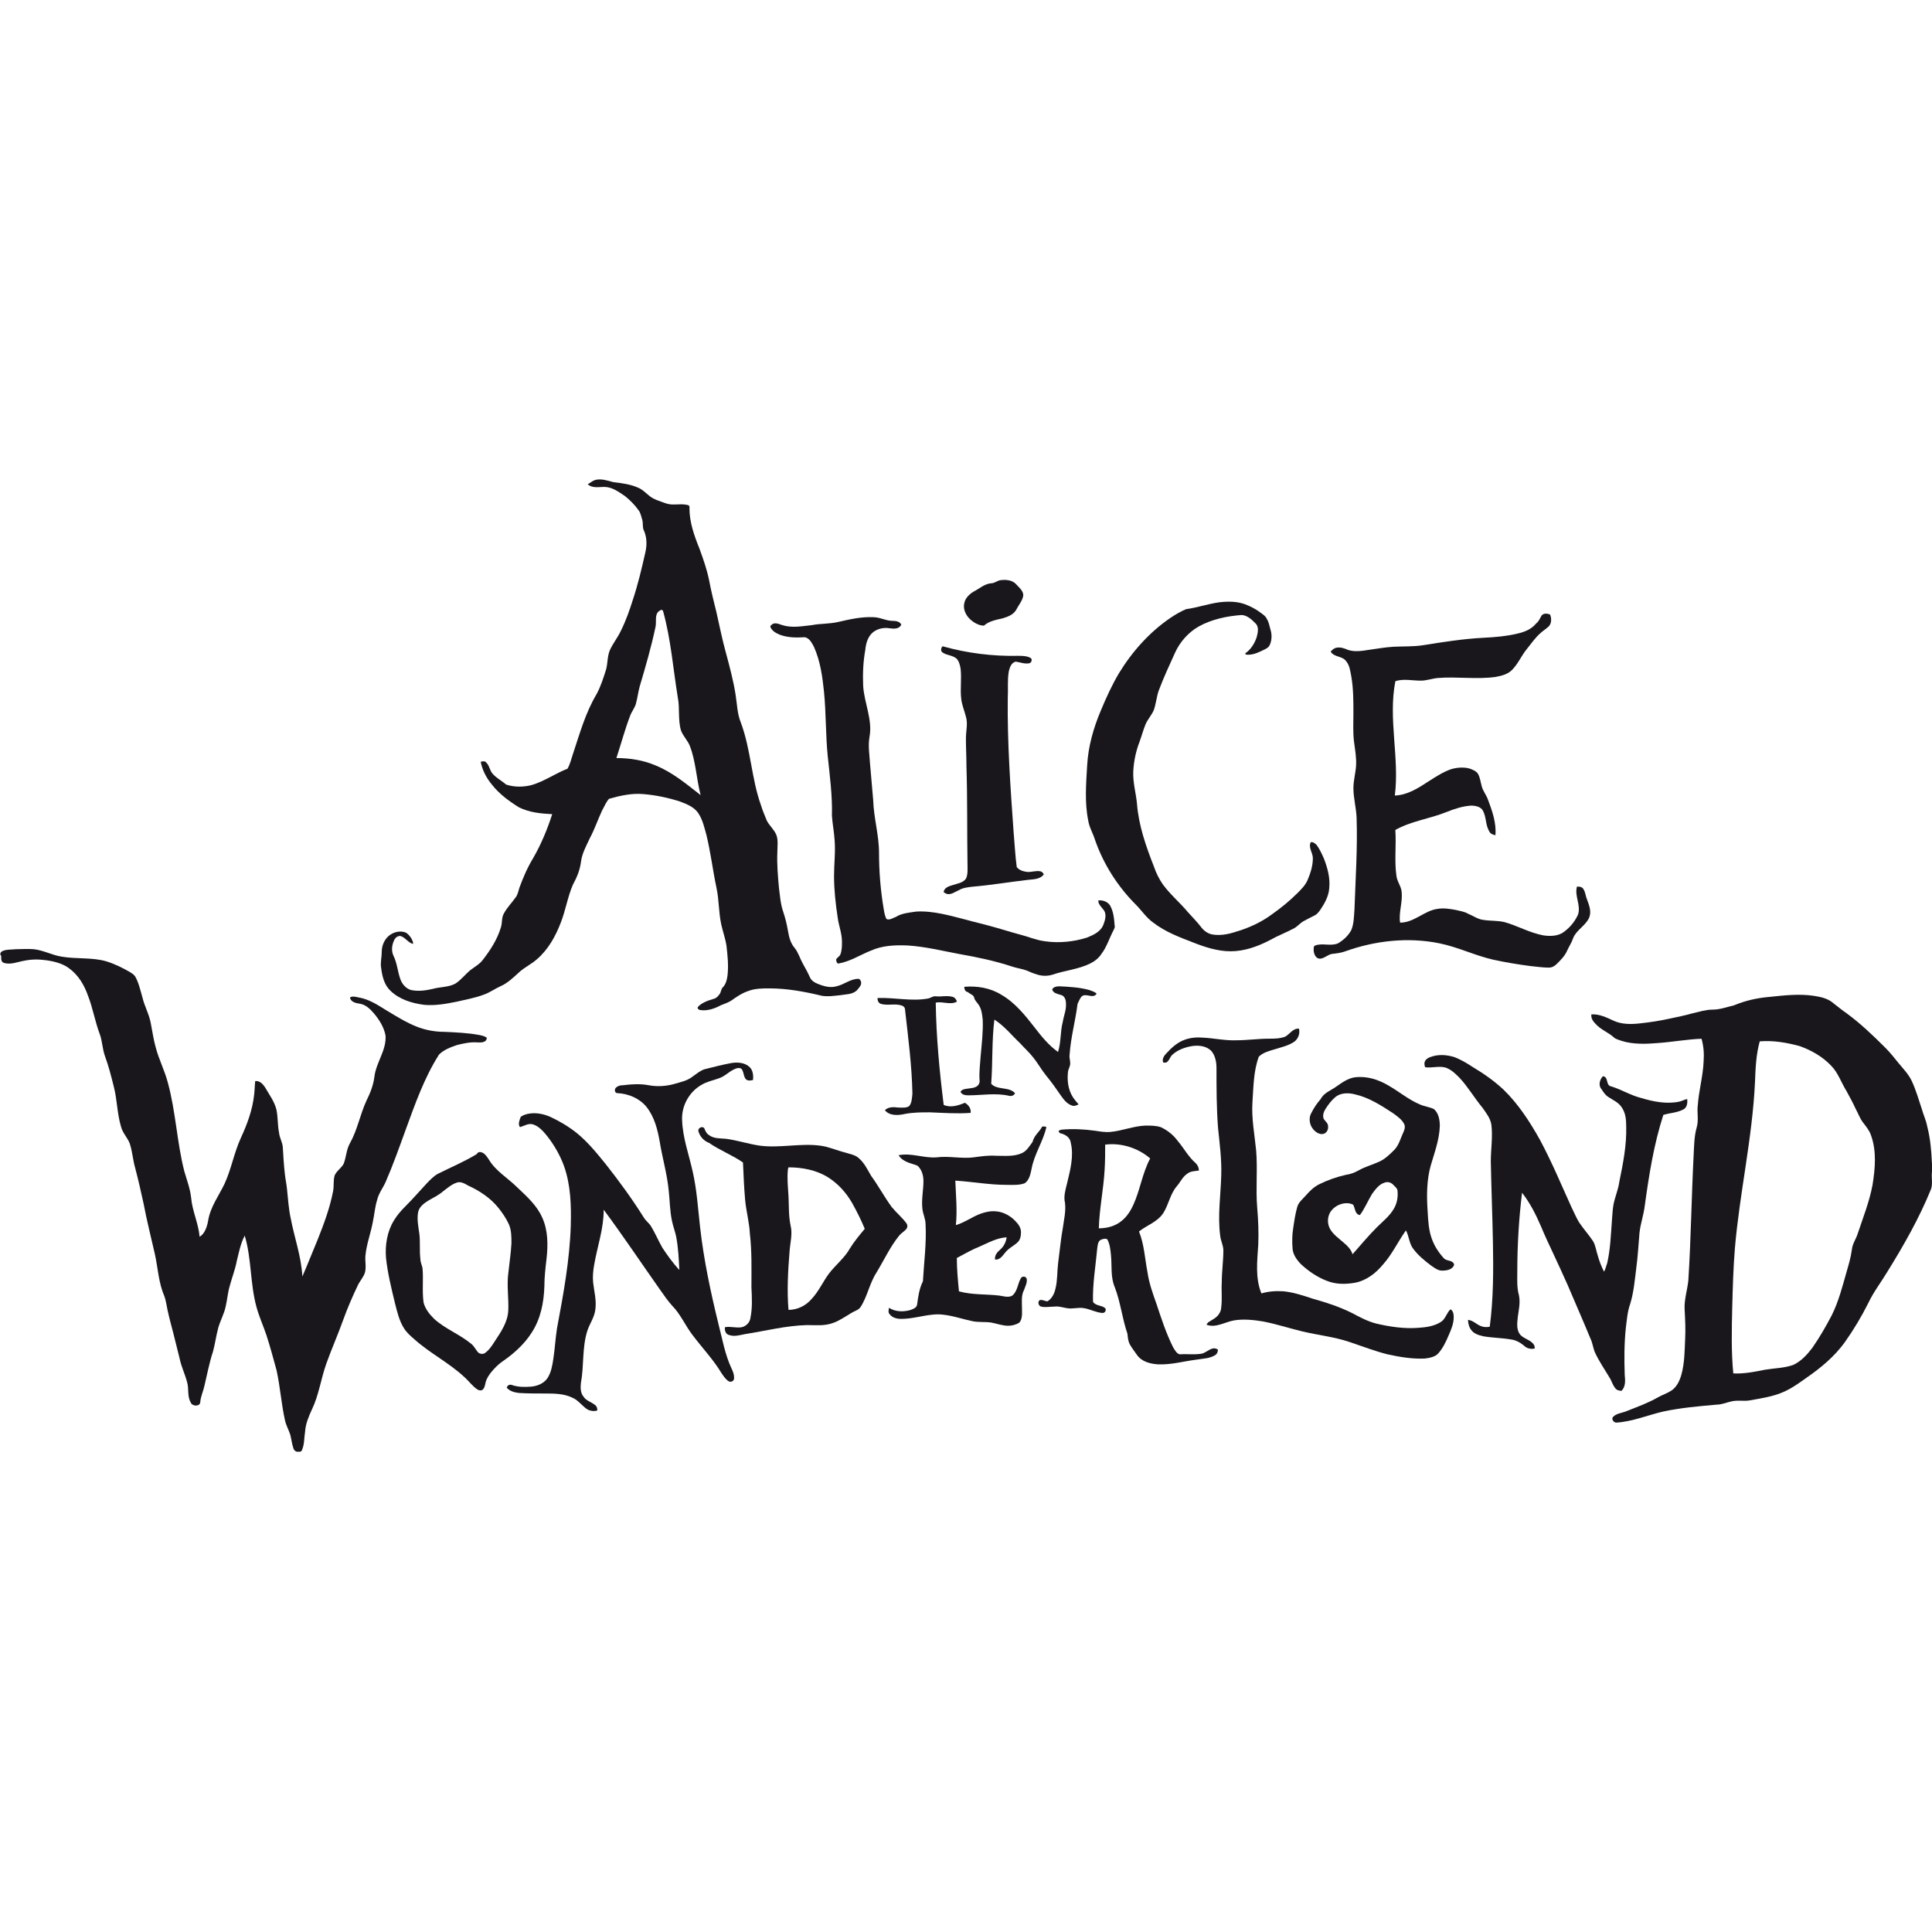 <?xml version="1.0" encoding="utf-8"?>
<!-- Generator: Adobe Illustrator 24.3.0, SVG Export Plug-In . SVG Version: 6.00 Build 0)  -->
<svg version="1.1" id="Layer_1" xmlns="http://www.w3.org/2000/svg" xmlns:xlink="http://www.w3.org/1999/xlink" x="0px" y="0px"
	 viewBox="0 0 512 512" style="enable-background:new 0 0 512 512;" xml:space="preserve">
<style type="text/css">
	.st0{fill:#19171C;}
</style>
<g id="XMLID_1_">
	<path id="XMLID_42_" class="st0" d="M157.73,127.2c1.54-0.42,3.23,0.14,4.77,0.56c2.25,0.28,4.63,0.56,6.74,1.54
		c0.98,0.42,1.82,1.26,2.67,1.96c1.26,1.12,2.95,1.54,4.49,2.11c1.82,0.7,3.79,0,5.61,0.42c0.42,0,0.84,0.28,0.7,0.84
		c0,3.79,1.26,7.3,2.67,10.81c0.98,2.67,1.96,5.47,2.53,8.28c0.56,2.95,1.26,5.75,1.96,8.56c0.84,3.65,1.54,7.3,2.53,10.81
		c0.98,3.65,1.96,7.3,2.53,10.95c0.42,2.53,0.42,5.05,1.4,7.44c2.67,7.16,2.81,14.88,5.33,21.89c0.42,1.4,0.98,2.67,1.54,4.07
		c0.7,1.4,1.96,2.39,2.53,3.79c0.56,1.4,0.28,3.09,0.28,4.63c-0.14,3.09,0.14,6.32,0.42,9.4c0.28,2.11,0.42,4.35,1.12,6.32
		c0.56,1.68,0.98,3.37,1.26,5.05c0.28,1.68,0.7,3.37,1.82,4.63c0.98,1.26,1.4,2.81,2.11,4.07s1.4,2.53,1.96,3.79
		c0.56,1.12,1.82,1.54,2.95,1.96c1.26,0.42,2.67,0.7,4.07,0.28c1.96-0.42,3.65-1.96,5.75-1.96c0.42,0,0.56,0.42,0.7,0.7
		c0.28,0.98-0.56,1.68-1.12,2.39c-1.26,1.12-2.95,0.98-4.49,1.26c-1.54,0.14-3.09,0.42-4.77,0.14c-4.63-1.12-9.26-1.96-13.89-1.96
		c-1.82,0-3.79,0-5.61,0.7c-1.68,0.56-3.09,1.54-4.49,2.53c-0.84,0.56-1.82,0.84-2.81,1.26c-1.54,0.84-3.51,1.54-5.33,1.26
		c-0.42,0-0.98-0.42-0.7-0.84c0.98-1.12,2.67-1.68,4.07-2.11c0.7-0.14,1.12-0.56,1.54-1.12c0.56-0.56,0.42-1.4,0.98-1.96
		c0.84-0.84,1.12-2.11,1.26-3.23c0.28-2.67,0-5.19-0.28-7.72c-0.28-1.96-0.98-3.79-1.4-5.75c-0.7-3.23-0.56-6.46-1.26-9.68
		c-0.98-4.63-1.54-9.4-2.67-14.03c-0.56-1.96-0.98-4.07-2.25-5.89c-1.12-1.54-2.95-2.25-4.77-2.95c-3.09-0.98-6.32-1.68-9.68-1.96
		c-3.09-0.28-6.18,0.42-9.12,1.26c-0.84,0.98-1.26,2.11-1.82,3.09c-1.12,2.39-1.96,4.91-3.23,7.3c-0.98,2.11-2.11,4.07-2.39,6.46
		c-0.28,2.11-1.12,4.07-2.11,5.89c-1.4,3.23-1.96,6.88-3.23,10.1c-1.4,3.65-3.37,7.16-6.32,9.68c-1.4,1.26-3.23,2.11-4.63,3.37
		c-1.54,1.4-3.09,2.95-5.05,3.79c-1.54,0.7-2.81,1.68-4.49,2.25c-2.25,0.84-4.63,1.26-7.02,1.82c-2.81,0.56-5.75,1.12-8.7,0.84
		c-3.23-0.42-6.46-1.4-8.84-3.65c-1.68-1.54-2.25-3.79-2.53-6.03c-0.28-1.4,0.14-2.81,0.14-4.35c0-1.82,0.84-3.65,2.39-4.63
		c1.12-0.7,2.53-0.98,3.79-0.56c0.7,0.28,1.12,0.84,1.54,1.4c0.28,0.56,0.7,1.12,0.56,1.68c-1.26-0.28-2.11-1.82-3.37-2.11
		c-0.84,0-1.4,0.56-1.68,1.26c-0.56,1.26-0.7,2.67-0.14,3.93c0.98,1.96,1.12,4.21,1.82,6.18c0.42,1.26,1.4,2.53,2.81,2.95
		c1.96,0.42,3.93,0.14,5.75-0.28c1.96-0.56,4.21-0.42,6.03-1.4c1.54-0.98,2.67-2.53,4.07-3.65c1.12-0.84,2.39-1.54,3.23-2.67
		c1.96-2.53,3.79-5.33,4.77-8.56c0.42-1.26,0.14-2.67,0.84-3.79c0.84-1.54,2.11-2.81,3.09-4.21c0.56-0.7,0.7-1.68,0.98-2.53
		c0.98-2.67,2.11-5.33,3.65-7.86c2.11-3.65,3.79-7.72,5.05-11.65c-2.95-0.14-6.03-0.42-8.84-1.82c-2.67-1.68-5.19-3.51-7.16-6.03
		c-1.4-1.68-2.53-3.79-2.95-6.03c0.56-0.14,1.12-0.28,1.54,0.28c0.84,0.84,0.84,2.11,1.68,2.95c0.98,1.12,2.39,1.82,3.51,2.81
		c2.11,0.7,4.49,0.7,6.74,0.14c3.37-0.98,6.32-3.09,9.54-4.35c0.7-1.26,0.98-2.53,1.4-3.79c1.82-5.47,3.37-11.09,6.32-16
		c1.12-2.11,1.82-4.35,2.53-6.6c0.42-1.68,0.28-3.37,0.98-5.05c0.84-1.82,2.11-3.37,2.95-5.19c1.26-2.53,2.25-5.33,3.09-8
		c1.4-4.21,2.39-8.42,3.37-12.77c0.42-1.82,0.42-3.93-0.42-5.75c-0.42-0.84-0.14-1.82-0.42-2.81c-0.28-0.84-0.42-1.82-0.98-2.53
		c-0.98-1.4-2.25-2.67-3.65-3.79c-1.68-1.12-3.37-2.39-5.47-2.39c-1.4,0-3.09,0.42-4.35-0.7
		C156.33,128.04,156.89,127.48,157.73,127.2z M174.57,162.01c-1.12,0.98-0.56,2.67-0.84,4.07c-1.12,5.33-2.67,10.67-4.21,15.86
		c-0.42,1.54-0.56,2.95-0.98,4.49c-0.28,1.12-1.12,2.11-1.54,3.23c-1.4,3.65-2.39,7.44-3.65,11.23c3.51,0,7.16,0.56,10.39,1.96
		c4.49,1.82,8.14,4.91,11.93,7.86c-1.12-4.35-1.26-8.84-2.81-12.91c-0.56-1.54-1.82-2.67-2.39-4.21c-0.84-2.81-0.28-5.89-0.84-8.7
		c-1.26-7.72-1.82-15.44-3.93-23.02C175.27,161.31,174.85,161.87,174.57,162.01z"/>
	<path id="XMLID_43_" class="st0" d="M262.71,154.57c0.98,0,1.68-0.84,2.67-0.84c1.26-0.14,2.81,0,3.79,0.98
		c0.84,0.98,2.25,1.96,1.96,3.37c-0.28,1.26-1.26,2.39-1.82,3.51c-0.7,1.26-2.11,1.82-3.51,2.25c-1.68,0.42-3.65,0.7-5.05,1.96
		c-1.26,0-2.53-0.7-3.51-1.54c-1.26-1.12-2.11-2.81-1.68-4.49c0.28-1.26,1.26-2.25,2.39-2.95
		C259.62,155.97,260.89,154.71,262.71,154.57z"/>
	<path id="XMLID_44_" class="st0" d="M323.06,159.62c2.39-0.28,4.77-0.28,7.02,0.56c1.4,0.56,2.81,1.26,4.07,2.25
		c0.56,0.42,1.26,0.84,1.54,1.54c0.56,0.84,0.7,1.82,0.98,2.81c0.42,1.26,0.42,2.81-0.14,4.07c-0.28,0.7-0.84,0.98-1.4,1.26
		c-1.4,0.7-2.81,1.4-4.35,1.4c-0.28,0-0.98,0-0.7-0.42c1.4-0.98,2.39-2.53,2.95-4.21c0.28-1.12,0.7-2.67-0.28-3.65
		c-0.98-0.98-2.11-2.11-3.65-2.25c-3.93,0.28-8,1.12-11.51,3.09c-2.67,1.54-4.91,4.07-6.18,6.88c-1.54,3.37-3.09,6.74-4.35,10.1
		c-0.56,1.68-0.7,3.37-1.26,5.05c-0.56,1.4-1.68,2.53-2.25,3.93s-0.98,2.95-1.54,4.49c-0.98,2.53-1.54,5.19-1.68,7.86
		c-0.14,2.95,0.7,5.75,0.98,8.56c0.42,5.75,2.39,11.37,4.49,16.7c0.56,1.68,1.4,3.37,2.39,4.77c1.96,2.67,4.49,4.77,6.6,7.3
		c1.12,1.26,2.39,2.53,3.37,3.79c0.7,0.98,1.68,1.82,2.95,2.11c2.11,0.42,4.35,0,6.46-0.7c3.37-0.98,6.74-2.53,9.54-4.63
		c2.39-1.68,4.63-3.51,6.74-5.61c1.12-1.12,2.25-2.25,2.81-3.79c0.7-1.68,1.26-3.51,1.26-5.47c0-1.4-1.26-2.81-0.56-4.21
		c0.56-0.14,1.12,0.28,1.54,0.7c0.84,1.12,1.4,2.39,1.96,3.65c0.98,2.53,1.68,5.19,1.4,7.86c-0.14,2.11-1.26,4.07-2.39,5.75
		c-0.42,0.56-0.84,1.12-1.4,1.4c-1.12,0.56-2.25,1.12-3.23,1.68c-0.84,0.56-1.54,1.4-2.39,1.82c-2.11,1.12-4.35,1.96-6.32,3.09
		c-3.23,1.68-6.74,2.95-10.39,2.95c-3.51,0-6.88-1.12-10.1-2.39c-3.65-1.4-7.3-2.81-10.39-5.19c-1.82-1.26-3.09-3.23-4.63-4.77
		c-4.77-4.77-8.56-10.67-10.81-17.12c-0.56-1.82-1.54-3.37-1.82-5.19c-0.98-4.77-0.56-9.82-0.28-14.6c0.28-5.05,1.68-9.96,3.65-14.6
		c1.4-3.37,2.95-6.74,4.77-9.82c3.51-5.75,8.14-10.95,13.75-14.74c1.26-0.84,2.67-1.68,4.07-2.25
		C317.3,161.03,320.11,160.04,323.06,159.62z"/>
	<path id="XMLID_45_" class="st0" d="M408.53,163.13c0.56-0.7,1.54-0.56,2.25-0.28c0.42,0.98,0.42,2.25-0.28,3.09
		c-0.7,0.7-1.68,1.26-2.39,1.96c-1.4,1.26-2.53,2.95-3.79,4.49c-1.26,1.68-2.11,3.65-3.65,5.19c-1.12,1.12-2.81,1.54-4.35,1.82
		c-5.05,0.7-10.25-0.14-15.3,0.28c-1.54,0.14-2.95,0.7-4.49,0.7c-2.25,0-4.63-0.56-6.74,0.14c-1.96,9.96,1.12,20.21-0.14,30.31
		c3.37-0.14,6.18-1.96,8.98-3.79c1.96-1.26,3.93-2.53,6.03-3.23c1.54-0.42,3.23-0.56,4.77-0.14c0.84,0.28,1.82,0.7,2.25,1.4
		c0.56,0.98,0.7,2.25,0.98,3.23c0.28,1.26,1.26,2.39,1.68,3.65c1.12,2.95,2.25,6.18,1.96,9.4c-0.7-0.14-1.4-0.42-1.68-1.12
		c-0.98-1.68-0.7-3.79-1.68-5.47c-0.56-0.98-1.96-1.26-3.09-1.26c-2.25,0.14-4.35,0.84-6.46,1.68c-4.49,1.82-9.4,2.39-13.61,4.77
		c0.28,4.07-0.28,8.14,0.28,12.07c0.14,1.54,1.26,2.81,1.4,4.35c0.28,2.81-0.84,5.47-0.42,8.14c3.79,0,6.46-3.23,9.96-3.65
		c1.54-0.28,3.23,0,4.77,0.28c1.12,0.28,2.25,0.42,3.23,0.98c1.4,0.56,2.67,1.54,4.21,1.68c1.82,0.28,3.65,0.14,5.47,0.56
		c3.51,0.98,6.6,2.81,10.25,3.51c1.82,0.28,4.07,0.28,5.61-0.98c1.54-1.12,2.81-2.67,3.65-4.49c0.84-2.53-0.98-4.91-0.28-7.44
		c0.56,0,1.12,0,1.54,0.42c0.7,0.84,0.7,1.96,1.12,2.95c0.56,1.54,1.26,3.23,0.56,4.91c-0.98,2.11-3.37,3.23-4.21,5.33
		c-0.42,1.26-1.12,2.25-1.68,3.51c-0.56,1.26-1.68,2.39-2.67,3.37c-0.56,0.56-1.26,0.98-2.11,0.98c-1.68,0-3.37-0.28-4.91-0.42
		c-3.23-0.42-6.6-0.98-9.82-1.68c-4.91-1.12-9.4-3.37-14.32-4.35c-8.28-1.68-16.98-0.7-24.84,2.11c-1.12,0.42-2.25,0.56-3.51,0.7
		c-1.12,0.14-1.96,1.12-3.09,1.26c-1.12,0.14-1.68-0.98-1.82-1.96c0-0.56-0.14-1.4,0.42-1.54c1.96-0.7,4.07,0.28,6.03-0.56
		c1.4-0.84,2.67-1.96,3.51-3.51c0.7-1.68,0.7-3.65,0.84-5.47c0.28-8.14,0.84-16.28,0.56-24.42c-0.14-2.67-0.84-5.19-0.84-7.72
		c0-1.96,0.56-3.93,0.7-5.89c0.14-2.25-0.28-4.35-0.56-6.6c-0.28-2.39-0.14-4.91-0.14-7.44c0-3.23,0-6.46-0.56-9.68
		c-0.28-1.4-0.42-2.95-1.4-4.07c-0.98-1.4-3.23-0.98-4.07-2.53c0.42-0.42,0.84-0.84,1.4-0.98c1.12-0.28,2.25,0.14,3.23,0.56
		c1.68,0.56,3.65,0.28,5.33,0c2.11-0.28,4.35-0.7,6.6-0.84c2.67-0.14,5.33,0,8-0.42c5.19-0.84,10.53-1.68,15.86-1.96
		c3.09-0.14,6.18-0.42,9.12-1.12c1.82-0.42,3.65-1.12,4.91-2.67C407.83,164.67,408.11,163.83,408.53,163.13z"/>
	<path id="XMLID_46_" class="st0" d="M222.15,164.82c3.09-0.7,6.03-1.4,9.26-1.26c1.82,0,3.37,0.98,5.19,0.98
		c0.84,0,1.82,0.14,2.25,0.98c-0.56,1.26-1.96,1.12-3.09,0.98c-1.68-0.28-3.65,0.14-4.91,1.54c-0.98,1.12-1.4,2.67-1.54,4.21
		c-0.56,3.09-0.7,6.32-0.56,9.54c0.28,4.49,2.53,8.98,1.68,13.47c-0.42,2.39,0,4.77,0.14,7.16c0.28,3.23,0.56,6.46,0.84,9.68
		c0.14,4.63,1.54,9.26,1.54,13.89c0,5.05,0.42,10.1,1.26,15.02c0.14,0.84,0.28,1.68,0.7,2.53c0.84,0.42,1.68-0.28,2.53-0.56
		c1.54-0.98,3.51-1.12,5.33-1.4c4.63-0.28,9.12,1.12,13.61,2.25c1.96,0.56,3.93,0.98,5.89,1.54c2.67,0.7,5.19,1.54,7.86,2.25
		c2.25,0.56,4.49,1.54,6.74,1.82c3.79,0.56,7.72,0.14,11.23-0.98c1.68-0.7,3.65-1.54,4.35-3.51c0.42-1.12,0.84-2.53,0.14-3.65
		c-0.56-0.84-1.54-1.54-1.54-2.67c1.12-0.14,2.39,0.28,3.09,1.26c0.98,1.68,1.12,3.65,1.26,5.47c0.14,0.42-0.14,0.7-0.28,1.12
		c-1.12,2.11-1.82,4.49-3.23,6.32c-0.7,1.12-1.82,1.96-2.95,2.53c-3.09,1.54-6.6,1.82-9.96,2.95c-1.26,0.42-2.81,0.42-4.07,0
		c-0.98-0.28-1.96-0.7-2.95-1.12c-1.12-0.42-2.39-0.56-3.65-0.98c-4.63-1.54-9.4-2.53-14.17-3.37c-4.49-0.84-8.98-1.96-13.61-2.25
		c-3.37-0.14-6.74,0-9.82,1.4c-2.81,1.12-5.33,2.81-8.42,3.37c-0.56,0.14-0.7-0.7-0.7-1.12c0.28-0.42,0.84-0.7,1.12-1.26
		c0.42-1.12,0.42-2.25,0.42-3.37c0-2.25-0.84-4.21-1.12-6.32c-0.56-3.65-0.98-7.44-0.98-11.09c0-3.23,0.42-6.46,0.14-9.68
		c-0.14-2.11-0.56-4.21-0.7-6.32c0.14-5.33-0.56-10.53-1.12-15.86c-0.56-5.61-0.42-11.37-0.98-16.98
		c-0.42-4.07-0.98-8.14-2.67-11.93c-0.56-0.98-1.12-2.25-2.39-2.53c-2.25,0.14-4.63,0.14-6.74-0.7c-0.98-0.42-1.96-0.98-2.39-1.96
		c-0.14-0.42,0.28-0.56,0.56-0.84c0.84-0.42,1.68,0,2.53,0.28c2.67,0.84,5.33,0.28,8,0C217.24,165.24,219.76,165.38,222.15,164.82z"
		/>
	<path id="XMLID_47_" class="st0" d="M249.66,172.81c-0.42-0.42-0.28-1.12,0.14-1.54c6.46,1.82,13.19,2.67,19.93,2.53
		c1.12,0,2.39,0,3.37,0.56c0.56,0.28,0.28,1.26-0.28,1.4c-1.26,0.28-2.53-0.28-3.65-0.42c-1.12,0.28-1.54,1.4-1.82,2.53
		c-0.42,2.39-0.14,4.77-0.28,7.16c-0.14,11.79,0.7,23.58,1.54,35.37c0.28,3.09,0.42,6.32,0.84,9.4c0.7,0.84,1.68,1.12,2.67,1.26
		c1.26,0.14,2.39-0.42,3.65-0.14c0.42,0.14,0.7,0.42,0.84,0.84c-0.98,1.26-2.67,1.26-4.07,1.4c-4.91,0.56-9.82,1.4-14.74,1.82
		c-1.26,0.14-2.67,0.28-3.79,0.98c-0.98,0.42-1.82,1.12-2.95,0.98c-0.28-0.14-0.84-0.28-0.98-0.56c0.14-1.12,1.4-1.54,2.39-1.82
		c1.26-0.42,2.67-0.56,3.51-1.68c0.56-1.12,0.42-2.53,0.42-3.65c-0.14-8.7,0-17.4-0.28-26.1c0-2.53-0.14-4.91-0.14-7.44
		c0-1.96,0.56-3.93,0-5.75c-0.42-1.68-1.12-3.23-1.26-4.91c-0.28-2.53,0.14-5.19-0.14-7.72c-0.14-0.98-0.42-2.11-1.12-2.81
		C252.18,173.52,250.64,173.66,249.66,172.81z"/>
	<path id="XMLID_48_" class="st0" d="M0.83,251.97c1.12-0.42,2.25-0.28,3.37-0.42c1.54,0,3.09-0.14,4.77,0
		c2.53,0.28,4.77,1.54,7.3,1.96c3.93,0.7,8.14,0.14,11.93,1.26c2.25,0.7,4.21,1.68,6.18,2.81c0.42,0.28,0.98,0.56,1.4,1.12
		c0.98,1.68,1.4,3.65,1.96,5.61c0.56,2.39,1.82,4.49,2.25,7.02c0.42,2.11,0.7,4.21,1.26,6.18c0.84,3.23,2.39,6.18,3.23,9.4
		c2.11,7.72,2.39,15.72,4.35,23.44c0.7,2.39,1.54,4.63,1.82,7.02c0.28,3.51,1.96,6.88,2.25,10.39c1.4-0.84,1.96-2.67,2.25-4.21
		c0.56-3.65,2.81-6.6,4.35-9.82c1.82-3.93,2.53-8.28,4.35-12.21c1.68-3.65,3.09-7.44,3.51-11.51c0.14-1.12,0.14-2.39,0.28-3.51
		c1.12-0.14,1.96,0.7,2.53,1.54c1.12,1.96,2.53,3.79,3.09,6.03c0.42,1.96,0.28,4.07,0.7,6.18c0.14,1.26,0.84,2.39,0.98,3.65
		c0.14,2.39,0.28,4.91,0.56,7.3c0.14,1.26,0.42,2.53,0.56,3.93c0.28,2.53,0.42,5.19,0.98,7.72c0.98,5.19,2.81,10.1,3.09,15.44
		c1.4-3.23,2.67-6.46,4.07-9.82c1.68-4.21,3.23-8.42,4.07-12.77c0.28-1.4,0-2.81,0.42-4.21c0.56-1.26,1.82-1.96,2.39-3.09
		c0.7-1.82,0.7-3.79,1.68-5.47c1.96-3.51,2.67-7.58,4.35-11.23c0.98-1.96,1.82-4.07,2.11-6.32c0.42-3.79,3.23-7.02,2.95-10.95
		c-0.42-2.25-1.68-4.21-3.09-5.89c-0.98-1.12-2.11-2.25-3.65-2.53c-0.98-0.14-2.53-0.42-2.67-1.68c0.7-0.42,1.54-0.14,2.25,0
		c2.67,0.42,5.05,1.96,7.3,3.37c2.81,1.68,5.47,3.37,8.42,4.49c2.25,0.84,4.63,1.26,7.02,1.26c3.09,0.14,6.32,0.28,9.26,0.84
		c0.7,0.14,1.4,0.28,1.96,0.7c0.14,0.28-0.14,0.56-0.28,0.84c-0.7,0.56-1.54,0.42-2.25,0.42c-1.82-0.14-3.65,0.28-5.33,0.7
		c-1.68,0.56-3.51,1.26-4.77,2.53c-3.93,6.18-6.32,13.05-8.84,19.93c-1.68,4.63-3.37,9.4-5.33,13.89c-0.7,1.54-1.82,2.95-2.25,4.77
		c-0.56,1.82-0.7,3.79-1.12,5.75c-0.56,3.09-1.68,5.89-1.96,8.98c-0.14,1.54,0.28,2.95-0.14,4.49c-0.42,1.26-1.4,2.25-1.96,3.51
		c-1.4,2.95-2.67,5.89-3.79,8.98c-1.4,3.93-3.09,7.72-4.49,11.65c-1.4,3.93-1.96,8.28-3.79,12.07c-0.84,1.82-1.68,3.79-1.82,5.89
		c-0.28,1.68-0.14,3.37-0.84,4.91c-0.14,0.56-0.84,0.42-1.26,0.42c-0.42,0-0.84-0.42-0.98-0.84c-0.42-1.26-0.56-2.53-0.84-3.65
		c-0.42-1.26-1.12-2.53-1.4-3.79c-0.98-4.35-1.26-8.84-2.25-13.33c-0.84-3.09-1.68-6.18-2.67-9.26c-0.84-2.53-1.96-4.91-2.67-7.58
		c-1.68-6.18-1.26-12.77-3.09-18.81c-1.12,2.11-1.54,4.49-2.11,6.74c-0.42,2.25-1.26,4.35-1.82,6.46c-0.56,1.82-0.7,3.79-1.12,5.61
		c-0.42,1.96-1.4,3.65-1.96,5.61c-0.56,2.11-0.84,4.21-1.4,6.32c-0.98,2.95-1.54,6.03-2.25,8.98c-0.28,1.4-0.98,2.81-1.12,4.35
		c0,1.26-2.11,1.26-2.53,0.14c-0.98-1.68-0.42-3.65-0.98-5.47c-0.56-2.11-1.54-4.07-1.96-6.18c-0.56-2.25-1.12-4.49-1.68-6.74
		c-0.56-2.11-1.12-4.21-1.54-6.18c-0.28-1.26-0.42-2.53-0.84-3.65c-1.54-3.51-1.68-7.44-2.53-11.23c-0.98-4.35-2.11-8.7-2.95-13.19
		c-0.7-3.23-1.4-6.32-2.25-9.54c-0.56-1.96-0.7-3.93-1.26-5.89c-0.42-1.82-2.11-3.23-2.53-5.19c-0.98-3.37-0.98-6.88-1.82-10.25
		c-0.7-2.81-1.4-5.61-2.39-8.28c-0.7-1.96-0.7-4.07-1.4-5.89c-1.26-3.37-1.82-6.88-3.09-10.1c-0.98-2.81-2.53-5.47-5.05-7.3
		c-1.68-1.26-3.93-1.82-6.03-2.11c-1.96-0.28-3.93-0.28-5.89,0.14c-1.68,0.28-3.51,1.12-5.33,0.56c-0.84-0.28-0.7-1.26-0.7-1.82
		C-0.16,252.81,0.12,252.25,0.83,251.97z"/>
	<path id="XMLID_49_" class="st0" d="M255.55,261.51c3.37-0.28,6.88,0.28,9.82,2.11c3.65,2.11,6.32,5.47,8.84,8.7
		c1.82,2.39,3.79,4.77,6.18,6.46c0.84-2.67,0.56-5.33,1.26-8c0.28-1.68,0.98-3.23,0.84-4.91c0-0.98-0.42-2.11-1.54-2.25
		c-0.84-0.28-1.82-0.42-2.11-1.4c0.28-0.7,1.26-0.84,1.96-0.84c2.67,0.14,5.33,0.28,7.86,0.98c0.7,0.28,1.4,0.42,1.96,0.98
		c-0.98,1.54-2.95-0.42-4.07,0.84c-0.42,0.56-0.7,1.26-0.98,1.82c-0.56,4.49-1.82,8.98-2.11,13.47c-0.14,0.7,0.14,1.4,0.14,2.11
		c0.14,0.84-0.42,1.54-0.56,2.39c-0.28,2.25,0,4.77,1.26,6.74c0.42,0.7,0.98,1.26,1.54,1.96c-0.56,0.28-1.26,0.56-1.82,0.28
		c-1.26-0.42-2.11-1.54-2.81-2.53c-1.26-1.82-2.53-3.65-3.93-5.33c-1.26-1.54-2.25-3.37-3.51-4.91c-0.98-1.26-2.25-2.39-3.37-3.65
		c-2.25-2.11-4.21-4.63-6.88-6.32c-0.7,5.61-0.42,11.37-0.84,16.98c0.56,0.7,1.54,0.98,2.39,1.12c1.4,0.28,2.95,0.28,3.93,1.4
		c-0.28,0.56-0.84,0.84-1.54,0.7c-3.51-0.84-7.3-0.14-10.81-0.14c-0.84,0-1.82-0.14-2.11-0.98l0.42-0.42
		c1.12-0.56,2.53-0.28,3.65-0.84c0.7-0.28,1.12-1.12,0.98-1.82c-0.14-2.11,0.14-4.07,0.28-6.18c0.28-3.23,0.7-6.6,0.56-9.82
		c-0.14-1.26-0.28-2.67-0.98-3.79c-0.42-0.7-1.12-1.26-1.26-1.96c-0.14-0.84-1.12-0.98-1.68-1.54
		C255.69,262.78,255.55,262.07,255.55,261.51z"/>
	<path id="XMLID_52_" class="st0" d="M469.02,264.18c3.93-0.42,7.86-0.84,11.65-0.28c1.82,0.28,3.79,0.7,5.19,1.96
		c1.12,0.84,2.25,1.82,3.51,2.67c3.65,2.67,7.02,5.89,10.25,9.12c1.26,1.26,2.39,2.67,3.51,4.07c1.26,1.54,2.67,2.95,3.51,4.77
		c1.12,2.39,1.82,4.91,2.67,7.44c0.42,1.54,1.12,2.95,1.4,4.49c0.84,3.23,1.12,6.46,1.26,9.68c0.14,0.84,0.14,1.82,0,2.67
		c-0.14,1.54,0.28,3.09-0.28,4.49c-3.09,7.58-7.16,14.74-11.51,21.75c-1.68,2.81-3.65,5.33-5.05,8.28
		c-1.82,3.65-3.93,7.16-6.32,10.53c-2.67,3.65-6.18,6.6-9.82,9.12c-1.96,1.4-4.07,2.95-6.32,3.93c-2.81,1.26-5.89,1.68-8.98,2.25
		c-1.54,0.28-3.23-0.14-4.91,0.28c-1.26,0.28-2.53,0.84-3.79,0.84c-4.77,0.42-9.54,0.84-14.17,1.82c-4.21,0.98-8.14,2.67-12.49,2.95
		c-0.7,0-1.4-0.98-0.84-1.54c0.98-0.98,2.39-0.98,3.65-1.54c2.81-1.12,5.61-2.11,8.28-3.65c1.26-0.7,2.67-1.12,3.79-1.96
		c1.26-0.98,1.96-2.53,2.39-4.07c0.84-3.09,0.84-6.32,0.98-9.4c0.14-2.67,0-5.19-0.14-7.86c-0.14-2.53,0.7-5.05,0.98-7.58
		c0.7-10.95,0.84-22.03,1.4-33.12c0.14-2.53,0.14-5.19,0.84-7.58c0.56-1.96,0-3.93,0.28-5.89c0.28-3.93,1.4-7.72,1.54-11.65
		c0.14-1.96,0-3.93-0.56-5.89c-3.79,0.14-7.58,0.84-11.37,1.12c-3.23,0.28-6.74,0.42-9.82-0.56c-0.7-0.28-1.54-0.42-2.11-0.98
		c-1.4-1.26-3.37-1.96-4.77-3.51c-0.7-0.7-1.26-1.54-1.12-2.53c2.11-0.14,4.07,0.84,5.89,1.68c2.11,0.98,4.63,0.98,7.02,0.7
		c2.67-0.28,5.33-0.7,7.86-1.26c1.96-0.42,4.07-0.84,6.03-1.4c1.82-0.42,3.51-0.98,5.33-0.98c1.96,0,3.79-0.7,5.61-1.12
		C462.56,265.16,465.65,264.46,469.02,264.18z M466.35,275.97c-0.98,3.51-1.12,7.16-1.26,10.81c-0.7,14.88-4.07,29.33-5.33,44.07
		c-0.42,5.19-0.56,10.39-0.7,15.58c-0.14,5.89-0.28,11.79,0.28,17.54c2.81,0.14,5.61-0.42,8.42-0.98c2.53-0.42,5.05-0.42,7.44-1.26
		c2.11-0.98,3.65-2.67,5.05-4.49c1.96-2.81,3.65-5.75,5.19-8.7c1.82-3.65,2.81-7.58,3.93-11.51c0.56-1.96,1.12-3.79,1.4-5.89
		c0.14-1.54,1.12-2.81,1.54-4.21c1.4-4.21,3.09-8.42,3.93-12.91c0.7-4.35,1.12-8.98-0.42-13.19c-0.42-1.26-1.26-2.25-2.11-3.37
		s-1.26-2.39-1.96-3.65c-0.7-1.54-1.54-3.09-2.39-4.63c-1.4-2.25-2.25-4.91-4.07-6.74c-2.25-2.39-5.19-4.07-8.28-5.19
		C473.37,276.25,469.86,275.69,466.35,275.97z"/>
	<path id="XMLID_53_" class="st0" d="M246.01,264.6c0.7-0.14,1.26-0.7,2.11-0.56c1.4,0.14,2.81-0.28,4.35,0.14
		c0.56,0.14,0.98,0.7,1.12,1.26c-1.68,0.98-3.79-0.14-5.61,0.28c0.14,9.12,0.98,18.1,2.11,27.09c1.82,0.84,3.93,0.14,5.61-0.56
		c0.98,0.56,1.68,1.54,1.54,2.67c-3.51,0.28-7.16,0-10.81-0.14c-2.25,0-4.35,0-6.6,0.42c-1.82,0.42-4.07,0.56-5.33-0.98
		c0.98-0.98,2.39-0.84,3.65-0.7c0.98,0,2.11,0.14,2.81-0.42c0.7-0.84,0.7-2.11,0.84-3.23c-0.14-7.44-1.12-14.88-1.96-22.31
		c0-0.56-0.42-0.98-0.98-1.12c-1.82-0.56-3.65,0.14-5.47-0.42c-0.7-0.28-0.84-0.98-0.84-1.54
		C237.17,264.32,241.66,265.44,246.01,264.6z"/>
	<path id="XMLID_54_" class="st0" d="M342.99,272.88c0.42-0.28,0.84-0.28,1.26-0.28c0.28,1.26-0.14,2.53-1.12,3.37
		c-1.54,1.12-3.51,1.54-5.33,2.11c-1.4,0.42-3.09,0.84-4.21,1.96c-1.4,3.79-1.4,8-1.68,12.07c-0.28,4.21,0.56,8.56,0.98,12.77
		c0.42,5.05-0.14,10.1,0.28,15.16c0.28,3.23,0.42,6.6,0.28,9.82c-0.28,4.35-0.84,8.84,0.84,12.91c1.82-0.56,3.93-0.7,5.89-0.56
		c2.67,0.28,5.19,1.12,7.72,1.96c3.51,0.98,7.02,2.11,10.39,3.79c2.11,1.12,4.21,2.25,6.46,2.81c3.65,0.84,7.3,1.4,11.09,1.12
		c2.11-0.14,4.35-0.42,6.18-1.68c1.12-0.84,1.4-2.39,2.39-3.23c0.7,0.42,0.84,1.26,0.84,2.11c0,1.68-0.7,3.37-1.4,4.91
		c-0.7,1.68-1.54,3.37-2.67,4.63c-0.84,0.98-2.39,1.26-3.65,1.4c-3.37,0.14-6.6-0.42-9.82-1.12c-3.37-0.84-6.6-2.11-9.96-3.23
		c-4.07-1.4-8.28-1.82-12.49-2.81c-3.51-0.84-6.88-1.96-10.53-2.67c-2.53-0.42-5.19-0.7-7.72-0.28c-2.39,0.42-4.91,2.11-7.3,1.12
		l0.42-0.56c0.98-0.7,2.11-1.12,2.81-2.11c0.42-0.56,0.7-1.26,0.7-1.96c0.28-2.11,0-4.35,0.14-6.6c0-2.81,0.42-5.61,0.42-8.42
		c0-1.4-0.7-2.53-0.84-3.93c-0.7-5.33,0.14-10.67,0.28-16c0.14-4.21-0.42-8.28-0.84-12.49c-0.42-5.33-0.42-10.53-0.42-15.86
		c0-1.54-0.28-3.37-1.4-4.63c-1.26-1.26-3.23-1.54-5.05-1.26c-1.82,0.28-3.79,0.98-5.19,2.25c-0.7,0.56-0.84,1.68-1.68,2.11
		c-0.28,0-0.84,0.14-0.84-0.14c-0.28-0.84,0.28-1.68,0.84-2.25c1.4-1.54,2.95-2.95,4.91-3.65c1.54-0.56,3.23-0.7,4.77-0.56
		c2.95,0.14,6.03,0.84,8.98,0.7c2.81,0,5.75-0.42,8.56-0.42c1.4,0,2.95,0,4.35-0.56C341.58,274.14,342.14,273.3,342.99,272.88z"/>
	<path id="XMLID_55_" class="st0" d="M378.91,280.18c2.11-0.84,4.49-0.7,6.6,0c1.82,0.7,3.37,1.68,4.91,2.67
		c2.81,1.68,5.61,3.65,8,5.89c3.93,3.79,7.02,8.56,9.68,13.33c3.09,5.75,5.61,11.79,8.28,17.68c0.7,1.4,1.26,2.81,2.11,4.21
		c1.12,1.68,2.53,3.23,3.65,4.91c0.7,1.12,0.84,2.53,1.26,3.79c0.42,1.54,0.98,2.95,1.68,4.35c0.42-0.7,0.56-1.54,0.84-2.25
		c0.84-3.65,0.98-7.58,1.26-11.37c0.14-1.4,0.14-2.81,0.42-4.21c0.42-2.11,1.26-3.93,1.54-6.03c0.98-4.77,1.96-9.68,1.82-14.6
		c0-1.82-0.14-3.65-1.26-5.19c-0.84-1.26-2.25-1.82-3.51-2.67c-0.84-0.56-1.26-1.26-1.82-2.11c-0.84-0.98-0.42-2.53,0.42-3.37
		c1.54,0.14,0.7,2.39,2.11,2.67c2.81,0.84,5.19,2.39,8,3.09c3.23,0.98,6.74,1.68,10.1,0.98c0.7-0.14,1.4-0.56,2.11-0.7
		c0.14,0.98,0,2.11-0.84,2.67c-1.68,0.98-3.65,0.98-5.47,1.54c-2.53,7.86-3.79,15.86-4.91,24c-0.28,2.39-1.12,4.77-1.4,7.16
		c-0.28,3.09-0.42,6.18-0.84,9.26c-0.42,3.37-0.7,6.74-1.68,9.82c-0.7,1.96-0.84,4.21-1.12,6.32c-0.42,4.07-0.42,8.28-0.28,12.35
		c0.14,1.4,0.28,3.09-0.84,4.21c-0.56,0-1.26-0.14-1.68-0.7c-0.56-0.7-0.84-1.54-1.26-2.39c-1.4-2.39-3.09-4.77-4.21-7.3
		c-0.42-1.12-0.56-2.39-1.12-3.51c-1.96-4.77-4.07-9.54-6.03-14.17c-1.26-2.81-2.53-5.61-3.79-8.28c-1.12-2.39-2.25-4.77-3.23-7.16
		c-1.4-3.23-2.95-6.32-5.05-8.98c-0.84,6.88-1.26,13.89-1.26,20.91c0,2.11-0.14,4.21,0.42,6.18c0.42,1.96,0,3.79-0.28,5.75
		c-0.14,1.54-0.42,3.09,0.42,4.49c0.84,1.26,2.39,1.4,3.51,2.53c0.42,0.42,0.56,0.84,0.56,1.4c-0.98,0.28-2.11,0-2.81-0.7
		c-0.98-0.84-2.25-1.54-3.51-1.68c-2.39-0.42-4.91-0.42-7.3-0.84c-1.26-0.28-2.53-0.7-3.23-1.68c-0.56-0.7-0.84-1.82-0.84-2.67
		c1.4,0.14,2.25,1.26,3.51,1.68c0.7,0.28,1.4,0.28,2.25,0.14c0.98-7.44,0.98-15.02,0.84-22.46c-0.14-7.16-0.42-14.17-0.56-21.33
		c0-3.23,0.56-6.6,0.14-9.82c-0.28-1.68-1.4-3.09-2.39-4.49c-2.11-2.53-3.79-5.47-6.03-7.86c-0.98-0.98-1.96-1.96-3.23-2.53
		c-1.82-0.84-3.93,0-5.89-0.28C377.09,281.3,377.93,280.6,378.91,280.18z"/>
	<path id="XMLID_56_" class="st0" d="M193.8,281.72c1.68-0.28,3.65-0.14,4.91,1.12c0.84,0.84,0.98,2.25,0.84,3.37
		c-0.56,0.14-1.26,0.28-1.82-0.14c-0.7-0.7-0.56-1.82-1.12-2.67c-0.28-0.42-0.98-0.42-1.4-0.28c-1.82,0.56-2.95,2.11-4.77,2.67
		c-1.54,0.56-3.09,0.84-4.49,1.68c-3.23,1.82-5.33,5.47-5.19,9.26c0.14,4.77,1.82,9.26,2.81,13.75c1.12,4.91,1.4,9.82,1.96,14.74
		c0.98,8.7,2.81,17.26,4.91,25.82c0.98,3.79,1.68,7.86,3.37,11.51c0.42,0.84,0.84,1.82,0.7,2.95c-0.14,0.56-0.84,0.84-1.4,0.56
		c-0.84-0.56-1.4-1.4-1.96-2.25c-2.11-3.51-5.05-6.6-7.58-9.96c-1.96-2.53-3.23-5.61-5.47-7.86c-1.12-1.26-2.11-2.67-3.09-4.07
		c-5.05-7.16-9.82-14.32-15.02-21.33c0,5.05-1.68,9.68-2.53,14.6c-0.28,1.54-0.42,3.09-0.28,4.63c0.28,2.53,0.98,4.91,0.56,7.44
		c-0.28,1.96-1.54,3.65-2.11,5.47c-1.4,4.49-0.84,9.26-1.68,13.75c-0.14,1.26-0.14,2.67,0.7,3.65c0.7,1.12,2.11,1.4,3.09,2.25
		c0.42,0.28,0.56,0.84,0.56,1.4c-0.84,0.28-1.68,0.14-2.39-0.14c-1.54-0.84-2.53-2.53-4.21-3.23c-2.25-1.12-4.91-1.12-7.44-1.12
		c-2.25,0-4.49,0-6.74-0.14c-1.12-0.14-2.39-0.42-3.23-1.4c0.14-0.56,0.7-0.98,1.4-0.7c1.68,0.56,3.37,0.56,5.05,0.42
		c1.68-0.14,3.37-0.84,4.35-2.25c0.98-1.54,1.26-3.23,1.54-5.05c0.42-2.67,0.56-5.47,0.98-8.14c1.68-8.98,3.37-18.1,3.65-27.23
		c0.14-5.33,0-10.81-1.82-15.86c-0.98-2.67-2.39-5.19-4.21-7.58c-1.12-1.4-2.25-2.81-3.93-3.37c-1.26-0.42-2.39,0.42-3.51,0.7
		c-0.56-0.7-0.14-1.82,0.14-2.53c0.14-0.42,0.56-0.42,0.98-0.7c2.25-0.84,4.91-0.42,7.02,0.56c2.39,1.12,4.77,2.53,6.88,4.21
		c2.95,2.39,5.33,5.33,7.72,8.28c3.65,4.63,7.02,9.26,10.1,14.17c0.42,0.7,1.12,1.26,1.68,1.96c1.26,1.96,2.11,4.07,3.23,6.03
		c1.4,2.11,2.81,4.07,4.49,5.89c-0.14-2.95-0.28-5.89-0.84-8.84c-0.28-1.4-0.84-2.81-1.12-4.21c-0.56-2.67-0.56-5.33-0.84-7.86
		c-0.42-4.49-1.68-8.7-2.39-13.05c-0.56-3.23-1.4-6.6-3.51-9.26c-1.82-2.25-4.77-3.51-7.72-3.65c-0.7,0-0.84-0.98-0.42-1.4
		c0.56-0.56,1.26-0.7,1.96-0.7c2.25-0.28,4.49-0.42,6.74,0s4.49,0.28,6.6-0.28c1.82-0.56,3.65-0.84,5.19-2.11
		c0.98-0.7,1.82-1.4,2.95-1.82C189.31,282.7,191.55,282.14,193.8,281.72z"/>
	<path id="XMLID_59_" class="st0" d="M354.21,287.9c1.4-0.98,2.95-2.11,4.77-2.39c3.23-0.42,6.32,0.56,9.12,2.25
		c2.67,1.54,5.19,3.65,8.14,4.91c1.26,0.56,2.67,0.7,3.79,1.26c1.26,1.12,1.54,2.95,1.54,4.49c-0.14,3.65-1.4,7.02-2.39,10.39
		c-1.12,3.93-1.12,8.14-0.84,12.21c0.14,2.53,0.28,5.05,1.12,7.3c0.7,1.96,1.82,3.65,3.23,5.19c0.7,0.7,1.96,0.42,2.53,1.26
		c0.28,0.42,0,0.84-0.28,1.12c-0.7,0.7-1.82,0.84-2.81,0.84c-1.12,0-2.11-0.84-2.95-1.4c-1.68-1.26-3.37-2.67-4.63-4.35
		c-1.12-1.4-1.12-3.37-1.96-4.91c-2.11,2.95-3.65,6.32-6.03,8.98c-1.96,2.39-4.49,4.35-7.58,4.91c-2.53,0.42-5.05,0.42-7.44-0.56
		c-2.53-0.98-4.77-2.53-6.74-4.35c-1.12-1.12-2.11-2.53-2.25-4.07c-0.14-1.82-0.14-3.65,0.14-5.33c0.28-1.96,0.56-3.93,1.12-5.89
		c0.42-1.26,1.4-1.96,2.25-2.95c0.98-1.12,2.11-2.25,3.51-2.95c2.25-1.12,4.63-1.96,7.16-2.53c1.12-0.14,2.25-0.56,3.23-1.12
		c1.68-0.98,3.79-1.54,5.61-2.39c1.54-0.7,2.81-1.96,4.07-3.23c1.12-1.26,1.54-2.95,2.25-4.49c0.28-0.56,0.56-1.4,0.28-2.11
		c-0.56-1.26-1.82-2.11-2.95-2.95c-3.23-2.11-6.46-4.21-10.25-5.05c-1.68-0.42-3.79-0.42-5.19,0.84c-0.98,0.84-1.82,1.96-2.53,3.09
		c-0.42,0.7-0.7,1.4-0.56,2.25c0.14,0.84,1.26,1.26,1.26,2.25c0.14,0.98-0.42,1.96-1.4,2.11c-0.98,0.14-1.96-0.56-2.53-1.26
		c-0.98-1.12-1.26-2.95-0.56-4.21c0.7-1.4,1.54-2.67,2.53-3.79C350.85,289.58,352.67,289.02,354.21,287.9z M366.85,313.44
		c-1.4,0.42-2.39,1.82-3.23,2.95c-1.12,1.82-1.96,3.93-3.23,5.61c-1.26-0.14-1.26-1.68-1.68-2.53c-0.14-0.42-0.7-0.42-1.12-0.56
		c-1.82-0.28-3.79,0.56-4.91,2.11c-0.98,1.4-0.98,3.37-0.14,4.77c0.84,1.4,2.25,2.39,3.37,3.37c0.98,0.84,2.11,1.82,2.53,3.23
		c2.11-2.39,4.21-4.91,6.46-7.16c1.54-1.54,3.37-2.95,4.49-4.91c0.84-1.4,1.12-3.09,0.98-4.63c0-0.7-0.56-1.12-0.98-1.54
		C368.81,313.44,367.83,313.02,366.85,313.44z"/>
	<path id="XMLID_62_" class="st0" d="M294.29,299.97c3.09-0.28,6.03-1.54,9.26-1.68c1.4,0,2.81,0,4.07,0.42
		c1.82,0.84,3.37,2.11,4.49,3.65c1.68,1.96,2.81,4.21,4.77,5.89c0.56,0.56,0.84,1.26,0.84,1.96c-0.98,0.14-2.25,0.14-3.09,0.84
		c-1.26,0.84-1.82,2.25-2.81,3.37c-1.68,1.96-2.11,4.77-3.51,7.02c-1.54,2.39-4.35,3.23-6.46,4.91c1.4,3.51,1.54,7.16,2.25,10.81
		c0.42,2.95,1.4,5.61,2.39,8.42c1.26,3.79,2.53,7.72,4.35,11.37c0.42,0.7,0.98,1.82,1.82,1.96c1.82-0.14,3.65,0.14,5.61-0.14
		c1.12-0.14,1.96-1.12,3.09-1.4c0.42-0.14,0.98,0,1.4,0.28c0,0.7-0.28,1.26-0.84,1.54c-1.4,0.84-3.09,0.84-4.77,1.12
		c-3.37,0.42-6.74,1.4-10.25,1.26c-2.11-0.14-4.35-0.7-5.61-2.53c-0.56-0.84-1.26-1.68-1.82-2.67c-0.56-0.98-0.56-1.96-0.7-2.95
		c-1.4-4.07-1.82-8.42-3.37-12.35c-1.12-2.67-0.7-5.61-0.98-8.42c-0.14-1.4-0.28-2.95-0.98-4.21c-0.42-0.28-0.98-0.14-1.4,0
		c-1.12,0.28-1.12,1.54-1.26,2.39c-0.42,4.63-1.26,9.4-1.12,14.17c0.7,1.12,2.25,0.84,3.23,1.68c0.42,0.56-0.14,1.4-0.84,1.26
		c-1.68-0.14-3.09-0.98-4.77-1.26c-1.54-0.28-3.09,0.28-4.49,0c-1.12-0.14-2.11-0.56-3.23-0.42c-1.26,0-2.53,0.28-3.65,0
		c-0.7-0.14-0.98-1.26-0.42-1.68c0.7-0.28,1.4,0.28,2.11,0.28c1.12-0.7,1.82-1.96,2.11-3.37c0.56-2.25,0.42-4.49,0.7-6.74
		c0.42-3.09,0.7-6.32,1.26-9.4c0.28-2.11,0.84-4.35,0.56-6.6c-0.42-1.68,0.14-3.51,0.56-5.19c0.84-3.51,1.82-7.16,0.98-10.67
		c-0.14-1.4-1.4-2.25-2.67-2.53c-0.28,0-0.56-0.42-0.56-0.7l0.7-0.28c2.95-0.28,5.89-0.14,8.98,0.28
		C291.34,299.83,292.88,300.11,294.29,299.97z M292.88,303.34c0,2.25,0,4.35-0.14,6.6c-0.28,5.19-1.4,10.39-1.54,15.58
		c2.11,0,4.35-0.56,6.03-1.96c1.4-1.12,2.39-2.67,3.09-4.21c1.82-3.93,2.39-8.42,4.49-12.35
		C301.73,304.32,297.23,302.77,292.88,303.34z"/>
	<path id="XMLID_63_" class="st0" d="M276.18,298.56c0.42,0,0.7-0.14,1.12,0.14c-0.84,3.79-3.23,7.16-3.93,11.09
		c-0.28,1.26-0.56,2.95-1.82,3.79c-1.54,0.56-3.23,0.42-4.77,0.42c-4.63,0-9.12-0.84-13.61-1.12c0.14,3.93,0.56,7.86,0.14,11.79
		c2.39-0.7,4.35-2.25,6.74-3.09c1.26-0.42,2.53-0.7,3.93-0.56c1.96,0.14,3.93,1.26,5.19,2.67c0.7,0.7,1.4,1.68,1.4,2.81
		c0,0.98-0.14,1.96-0.84,2.67c-0.98,0.98-2.39,1.54-3.37,2.81c-0.7,0.84-1.4,1.96-2.67,1.82c-0.14-1.12,0.56-1.96,1.4-2.67
		c0.98-0.84,1.54-2.11,1.68-3.23c-2.53,0.14-4.77,1.4-7.02,2.39c-2.11,0.84-4.07,1.96-6.18,3.09c0,2.95,0.28,5.89,0.56,8.84
		c3.51,0.98,7.16,0.7,10.67,1.12c1.12,0.14,2.67,0.7,3.65-0.14c1.26-1.26,1.26-3.09,2.11-4.49c0.28-0.56,1.4-0.56,1.54,0.28
		c0.14,0.98-0.42,1.96-0.7,2.81c-0.84,1.54-0.56,3.37-0.56,5.05c0,1.26,0.14,2.67-0.7,3.65c-0.84,0.56-1.96,0.84-2.95,0.84
		c-1.54,0-2.95-0.56-4.49-0.84c-1.68-0.28-3.51,0-5.19-0.42c-3.37-0.7-6.88-2.11-10.39-1.68c-2.81,0.28-5.47,1.12-8.28,1.12
		c-1.12,0-2.39-0.28-3.09-1.26c-0.42-0.42-0.28-1.12-0.14-1.68c1.68,1.12,3.93,1.12,5.75,0.56c0.7-0.28,1.54-0.56,1.68-1.4
		c0.28-2.11,0.56-4.21,1.54-6.18c0.28-5.05,0.98-10.1,0.7-15.16c0-1.4-0.7-2.67-0.84-4.07c-0.28-2.53,0.28-4.91,0.28-7.3
		c0-1.26-0.28-2.67-1.26-3.79c-0.28-0.42-0.98-0.56-1.4-0.7c-1.4-0.42-3.09-0.98-3.93-2.39c3.37-0.7,6.74,0.84,10.1,0.56
		c3.23-0.42,6.6,0.42,9.82,0c1.96-0.28,3.93-0.56,5.89-0.42c2.25,0,4.77,0.28,6.88-0.7c1.26-0.56,1.96-1.82,2.81-2.95
		C274.08,300.81,275.48,299.97,276.18,298.56z"/>
	<path id="XMLID_66_" class="st0" d="M185.1,299.83c-0.28-0.84,0.98-1.54,1.54-0.84c0.28,0.7,0.56,1.4,1.26,1.82
		c1.26,0.98,2.95,0.84,4.49,0.98c3.09,0.42,6.03,1.4,8.98,1.82c5.33,0.7,10.67-0.7,16,0c2.25,0.28,4.35,1.26,6.6,1.82
		c1.26,0.42,2.53,0.56,3.51,1.4c1.54,1.26,2.39,3.09,3.37,4.77c1.96,2.67,3.51,5.61,5.47,8.28c1.26,1.54,2.81,2.81,3.93,4.35
		c0.28,0.42,0.28,0.98,0,1.4c-0.56,0.7-1.4,1.12-1.96,1.82c-2.39,2.95-4.07,6.6-6.03,9.82c-1.82,2.81-2.39,6.32-4.21,9.12
		c-0.56,0.84-1.54,0.98-2.39,1.54c-1.68,0.98-3.23,2.11-4.91,2.67c-2.25,0.84-4.49,0.56-6.88,0.56c-5.61,0.14-10.95,1.54-16.42,2.39
		c-1.4,0.28-2.81,0.7-4.07,0.28c-0.98-0.14-1.4-1.12-1.26-2.11c1.54-0.28,2.95,0.28,4.49,0c1.12-0.28,2.11-1.26,2.25-2.39
		c0.56-2.67,0.42-5.47,0.28-8.14c0-4.77,0.14-9.54-0.42-14.32c-0.14-2.95-0.98-5.89-1.26-8.98c-0.28-3.23-0.42-6.6-0.56-9.82
		c-2.81-1.96-6.18-3.23-8.98-5.19C186.78,302.49,185.52,301.37,185.1,299.83z M208.82,309.79c-0.28,2.39,0,4.77,0.14,7.16
		c0.14,2.67,0,5.19,0.56,7.86c0.56,2.25-0.14,4.63-0.28,6.88c-0.42,5.19-0.7,10.39-0.28,15.44c2.39,0,4.63-1.12,6.18-2.95
		c1.82-1.96,2.95-4.49,4.49-6.6c1.82-2.39,4.21-4.21,5.61-6.74c1.12-1.82,2.53-3.51,3.93-5.19c-0.98-2.39-2.11-4.63-3.37-6.88
		c-1.54-2.67-3.65-5.05-6.32-6.74c-3.09-1.96-6.88-2.67-10.53-2.67L208.82,309.79z"/>
	<path id="XMLID_69_" class="st0" d="M127.14,305.3c1.12,0,1.82,1.12,2.39,1.96c1.82,3.09,5.05,4.91,7.58,7.44
		c2.53,2.39,5.19,4.77,6.6,8c1.54,3.37,1.54,7.3,1.12,10.95c-0.28,2.39-0.56,4.77-0.56,7.16c-0.14,4.35-0.98,8.7-3.37,12.35
		c-1.96,3.09-4.77,5.61-7.86,7.72c-0.98,0.7-1.82,1.54-2.67,2.53c-0.7,0.84-1.4,1.82-1.68,2.95c-0.14,0.7-0.28,1.54-0.84,1.96
		c-0.42,0.28-0.98,0.14-1.4-0.14c-1.26-0.84-2.25-2.25-3.37-3.23c-4.07-3.79-9.12-6.32-13.19-9.96c-0.98-0.84-2.11-1.82-2.81-2.95
		c-1.26-1.96-1.82-4.35-2.39-6.6c-0.98-4.07-1.96-8-2.39-12.07c-0.28-3.37,0.28-7.02,2.11-9.96c0.84-1.4,1.96-2.67,3.09-3.79
		c1.96-1.96,3.79-4.07,5.61-6.03c0.84-0.84,1.68-1.82,2.95-2.53c3.37-1.68,7.02-3.23,10.25-5.19
		C126.58,305.44,126.86,305.3,127.14,305.3z M120.96,313.44c-1.26,0.42-2.39,1.4-3.51,2.25c-1.12,0.98-2.53,1.68-3.79,2.39
		c-1.12,0.7-2.39,1.54-2.81,2.95c-0.42,1.96,0,3.93,0.28,5.89c0.28,2.25,0,4.49,0.28,6.74c0,0.84,0.42,1.68,0.56,2.39
		c0.28,3.09-0.14,6.03,0.28,9.12c0.42,1.68,1.54,3.09,2.81,4.35c2.95,2.67,6.74,4.07,9.82,6.6c0.7,0.56,1.12,1.4,1.68,2.11
		c0.42,0.56,1.26,0.7,1.82,0.42c1.12-0.7,1.96-1.96,2.67-3.09c1.68-2.53,3.51-5.19,3.65-8.28c0.14-3.23-0.42-6.6,0-9.82
		c0.28-2.67,0.7-5.33,0.84-8c0-1.68,0-3.51-0.7-5.05c-0.7-1.54-1.68-2.95-2.67-4.21c-2.11-2.67-5.05-4.63-8.14-6.03
		C123.07,313.58,121.94,313.02,120.96,313.44z"/>
</g>
</svg>
